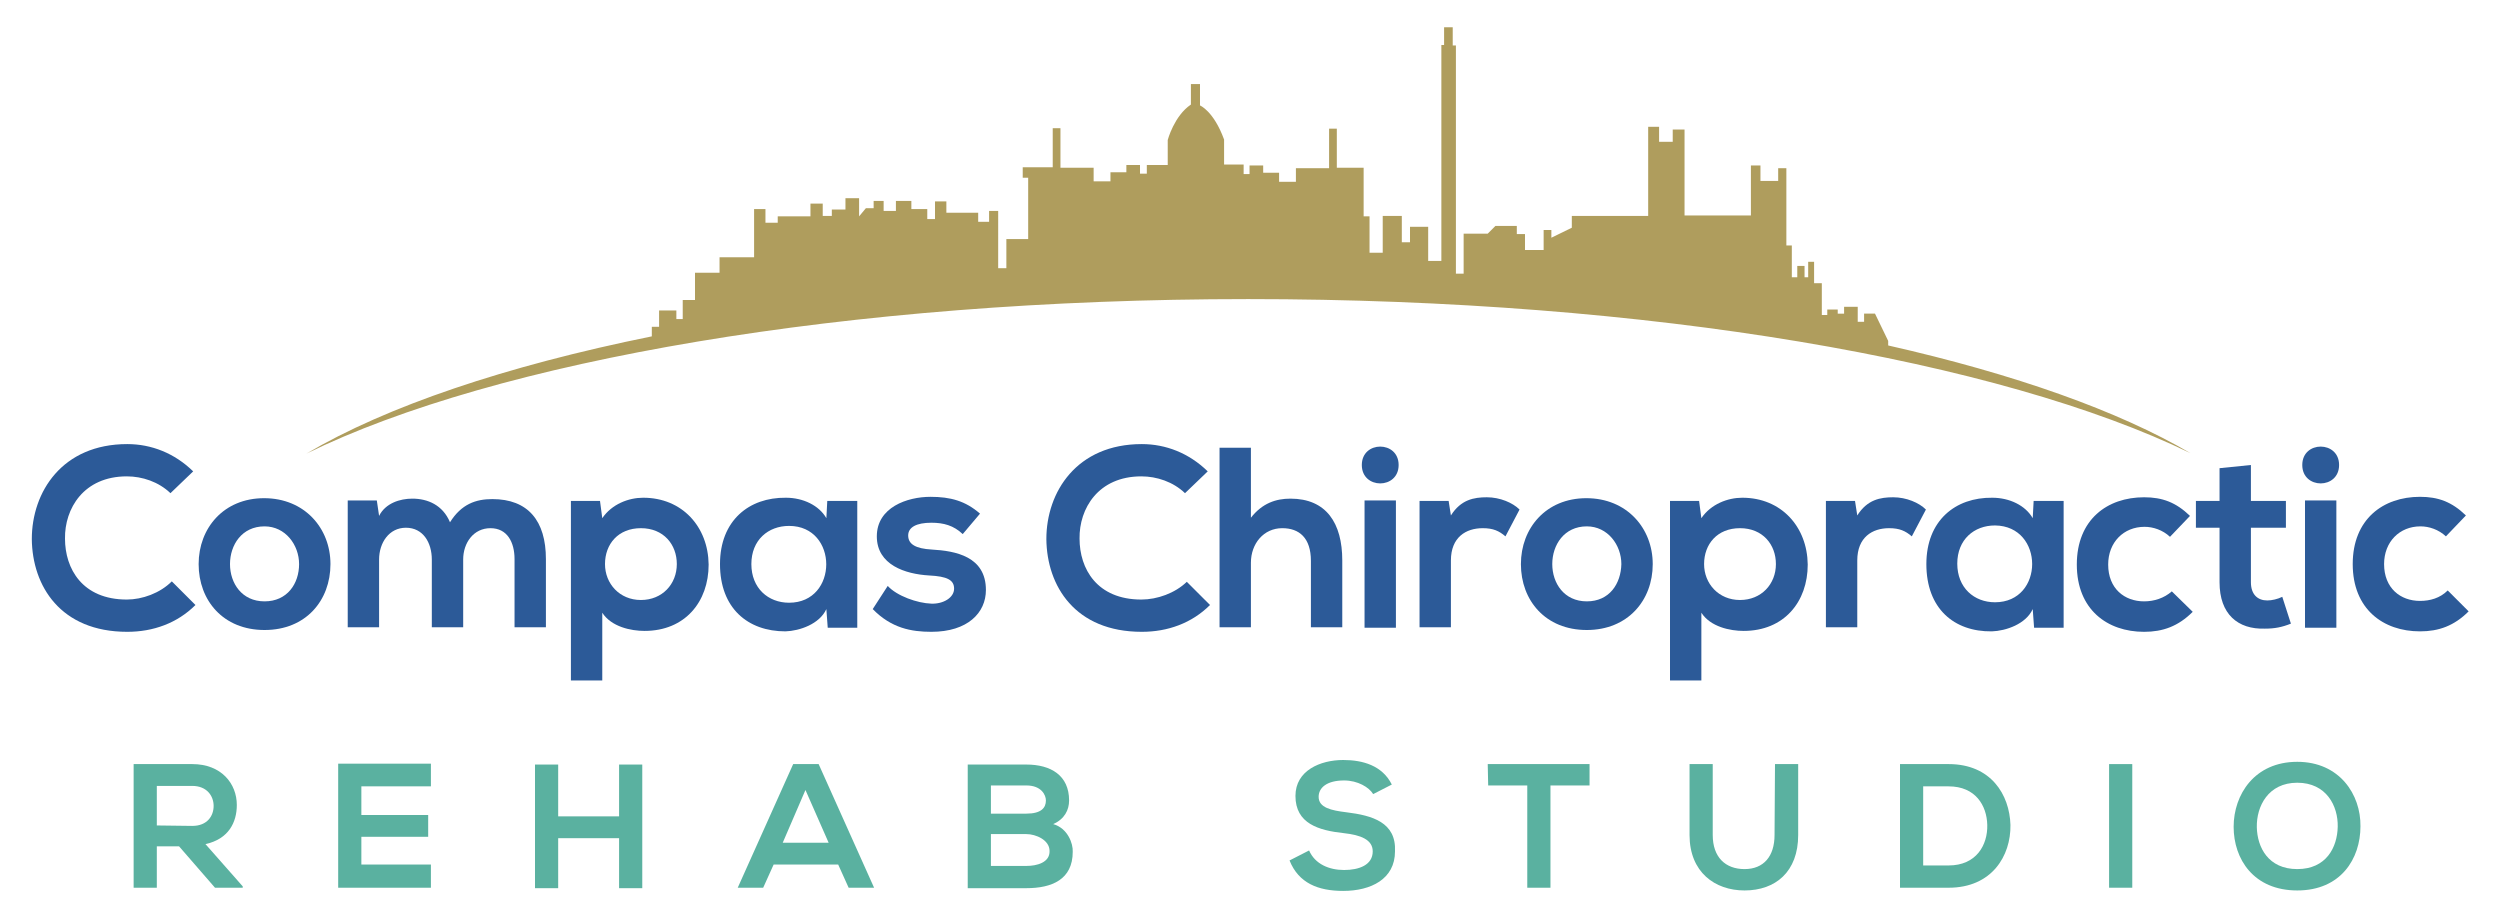 <?xml version="1.0" encoding="utf-8"?>
<!-- Generator: Adobe Illustrator 28.6.0, SVG Export Plug-In . SVG Version: 9.03 Build 54939)  -->
<svg version="1.0" id="Layer_1" xmlns="http://www.w3.org/2000/svg" xmlns:xlink="http://www.w3.org/1999/xlink" x="0px" y="0px"
	 viewBox="0 0 550 202" style="enable-background:new 0 0 550 202;" xml:space="preserve">
<style type="text/css">
	.st0{fill:#5AB1A0;}
	.st1{fill:#2C5A98;}
	.st2{fill:#AF9D5D;}
</style>
<g>
	<path class="st0" d="M52.1,177.1c0-4.7-3.4-9-9.8-9c-4.3,0-8.6,0-12.9,0v27.2h5.1v-9.1h4.9l7.9,9.1h6.1V195l-8.2-9.3
		C50.3,184.6,52.1,180.9,52.1,177.1z M34.5,181.6v-8.7h7.8c3.2,0,4.7,2.2,4.7,4.4s-1.4,4.4-4.7,4.4L34.5,181.6L34.5,181.6z"/>
	<path class="st0" d="M74.4,195.3h20.4v-5.1H79.5v-6.1h14.7v-4.8H79.5V173h15.3v-5H74.4C74.4,177.2,74.4,186.3,74.4,195.3z"/>
	<polygon class="st0" points="136.2,179.6 122.8,179.6 122.8,168.2 117.7,168.2 117.7,195.4 122.8,195.4 122.8,184.4 136.2,184.4 
		136.2,195.4 141.3,195.4 141.3,168.2 136.2,168.2 	"/>
	<path class="st0" d="M174.5,168.1l-12.2,27.2h5.6l2.3-5.1h14.2l2.3,5.1h5.6l-12.2-27.2H174.5z M172.2,185.4l5-11.6l5.1,11.6H172.2z
		"/>
	<path class="st0" d="M231.7,181.3c2.5-1.1,3.5-3.1,3.5-5.2c0-5.5-4-7.9-9.4-7.9c-4.3,0-8.6,0-12.9,0v27.2c4.3,0,8.6,0,12.9,0
		c5.6,0,10.2-1.9,10.2-8C236.1,185.6,234.9,182.2,231.7,181.3z M218,172.8h7.8c3.3,0,4.3,2.1,4.3,3.3c0,1.6-1,2.9-4.3,2.9H218V172.8
		z M225.9,190.5H218v-7h7.8c2.1,0,5.1,1.3,5.1,3.7C231,189.8,228,190.5,225.9,190.5z"/>
	<path class="st0" d="M296.2,178.7c-3.3-0.4-6.1-1-6.1-3.4c0-2,1.8-3.6,5.6-3.6c3,0,5.5,1.5,6.4,3l4.1-2.1
		c-2.1-4.2-6.4-5.4-10.7-5.4c-5,0-10.5,2.3-10.5,7.9c0,6.1,5.1,7.6,10.7,8.2c3.6,0.4,6.3,1.4,6.3,4c0,3-3,4.1-6.3,4.1
		s-6.4-1.3-7.7-4.3l-4.3,2.2c2,5,6.3,6.7,11.8,6.7c6.1,0,11.4-2.6,11.4-8.7C307.2,180.9,301.9,179.4,296.2,178.7z"/>
	<path class="st0" d="M327.4,172.8h8.6v22.5h5.1v-22.5h8.6v-4.7c-7.9,0-14.5,0-22.4,0L327.4,172.8L327.4,172.8z"/>
	<path class="st0" d="M390.4,183.7c0,4.7-2.4,7.5-6.6,7.5s-7-2.6-7-7.5v-15.6h-5.1v15.6c0,8.2,5.6,12.2,12.1,12.2
		c6.8,0,11.8-4.1,11.8-12.2v-15.6h-5.1L390.4,183.7L390.4,183.7z"/>
	<path class="st0" d="M428.7,168.1c-3.3,0-7.3,0-10.7,0v27.2c3.3,0,7.3,0,10.7,0c9.5,0,13.7-7,13.6-13.8
		C442.1,174.8,438,168.1,428.7,168.1z M428.7,190.4h-5.6V173h5.6c5.9,0,8.4,4.2,8.5,8.5C437.3,185.9,434.8,190.4,428.7,190.4z"/>
	<rect x="464" y="168.1" class="st0" width="5.1" height="27.2"/>
	<path class="st0" d="M505.4,167.6c-9.4,0-14,7.2-14,14.3s4.4,14,14,14s13.9-7,13.9-14.1C519.4,174.8,514.7,167.6,505.4,167.6z
		 M505.4,191.2c-6.4,0-8.8-4.8-8.9-9.2c-0.1-4.6,2.5-9.8,8.9-9.8s9,5.1,8.9,9.7C514.2,186.4,511.8,191.2,505.4,191.2z"/>
	<path class="st1" d="M37.8,127.9c-2.6,2.6-6.5,4-9.9,4c-9.8,0-13.6-6.8-13.6-13.4c-0.1-6.6,4.1-13.7,13.6-13.7c3.4,0,7,1.2,9.6,3.7
		l5-4.8c-4.1-4-9.2-6-14.5-6c-14.3,0-21,10.5-21,20.9c0.1,10.3,6.3,20.4,21,20.4c5.7,0,11-1.9,15-5.9L37.8,127.9z"/>
	<path class="st1" d="M58.1,109.6c-8.9,0-14.4,6.6-14.4,14.5c0,8,5.4,14.5,14.5,14.5s14.5-6.5,14.5-14.5
		C72.7,116.2,67,109.6,58.1,109.6z M58.2,132.3c-5,0-7.6-4-7.6-8.2s2.6-8.3,7.6-8.3c4.6,0,7.6,4.1,7.6,8.3
		C65.8,128.4,63.2,132.3,58.2,132.3z"/>
	<path class="st1" d="M120.1,138v-15c0-8.4-3.9-13.2-11.8-13.2c-3.6,0-6.8,1.1-9.3,5.1c-1.6-3.8-4.9-5.2-8.3-5.2
		c-2.7,0-5.9,1-7.3,3.8l-0.5-3.4h-6.4V138h6.9v-14.9c0-3.7,2.2-7,5.9-7c3.8,0,5.7,3.3,5.7,7V138h6.9v-14.9c0-3.7,2.3-6.9,6-6.9
		s5.3,3.1,5.3,6.8v15H120.1z"/>
	<path class="st1" d="M141.5,109.5c-3.2,0-6.9,1.4-9,4.5l-0.5-3.8h-6.4v39.5h6.9v-14.9c2,3.1,6.3,4,9.3,4c8.9,0,14.1-6.4,14.1-14.6
		C155.8,115.9,150.1,109.5,141.5,109.5z M141,132c-4.7,0-7.9-3.6-7.9-7.9c0-4.4,2.9-7.9,7.9-7.9s7.9,3.6,7.9,7.9
		C148.9,128.5,145.7,132,141,132z"/>
	<path class="st1" d="M172.8,138.9c3.1-0.1,7.5-1.6,9-4.9l0.3,4.1h6.5v-27.9H182l-0.2,3.8c-1.6-2.8-5.1-4.5-8.9-4.5
		c-8.1-0.1-14.5,5-14.5,14.6C158.4,133.8,164.5,138.9,172.8,138.9z M173.6,115.7c10.9,0,10.9,16.9,0,16.9c-4.6,0-8.3-3.2-8.3-8.5
		C165.3,118.8,169,115.7,173.6,115.7z"/>
	<path class="st1" d="M216.9,129.8c0-7.4-6.7-8.6-11.9-8.9c-3.6-0.2-5.2-1.2-5.2-3.1c0-1.8,1.8-2.8,5.1-2.8c2.7,0,4.9,0.6,6.9,2.5
		l3.8-4.5c-3.2-2.8-6.5-3.7-10.9-3.7c-5.1,0-11.8,2.3-11.8,8.7c0,6.3,6.3,8.3,11.5,8.6c4,0.2,5.5,1,5.5,2.9c0,2-2.4,3.4-5,3.3
		c-3.1-0.1-7.6-1.7-9.6-3.9L192,134c4.1,4.2,8.5,5,12.9,5C212.9,139,216.9,134.8,216.9,129.8z"/>
	<path class="st1" d="M251.1,131.9c-9.8,0-13.6-6.8-13.6-13.4c-0.1-6.6,4.1-13.7,13.6-13.7c3.4,0,7,1.2,9.6,3.7l5-4.8
		c-4.1-4-9.2-6-14.5-6c-14.3,0-21,10.5-21,20.9c0.1,10.3,6.3,20.4,21,20.4c5.7,0,11-1.9,15-5.9l-5.1-5.1
		C258.5,130.5,254.6,131.9,251.1,131.9z"/>
	<path class="st1" d="M288.4,123.4V138h6.9v-14.7c0-8.2-3.5-13.6-11.4-13.6c-3.2,0-6.2,1-8.7,4.2V98.5h-6.9V138h6.9v-14.2
		c0-4.2,2.8-7.6,6.9-7.6C285.8,116.2,288.4,118.3,288.4,123.4z"/>
	<path class="st1" d="M299.6,102.3c0,5.4,8.1,5.4,8.1,0S299.6,96.9,299.6,102.3z"/>
	<rect x="300.2" y="110.1" class="st1" width="6.9" height="28"/>
	<path class="st1" d="M334.3,112.1c-1.5-1.5-4.3-2.7-7.2-2.7c-2.8,0-5.7,0.5-7.9,4l-0.5-3.2h-6.4V138h6.9v-14.7c0-5.1,3.3-7.1,7-7.1
		c2.3,0,3.6,0.6,5,1.8L334.3,112.1z"/>
	<path class="st1" d="M349,109.6c-8.9,0-14.4,6.6-14.4,14.5c0,8,5.4,14.5,14.5,14.5c9,0,14.5-6.5,14.5-14.5
		C363.6,116.2,357.9,109.6,349,109.6z M349.1,132.3c-5,0-7.6-4-7.6-8.2s2.6-8.3,7.6-8.3c4.6,0,7.6,4.1,7.6,8.3
		C356.6,128.4,354.1,132.3,349.1,132.3z"/>
	<path class="st1" d="M383.3,109.5c-3.2,0-6.9,1.4-9,4.5l-0.5-3.8h-6.4v39.5h6.9v-14.9c2,3.1,6.3,4,9.3,4c8.9,0,14.1-6.4,14.1-14.6
		C397.6,115.9,391.9,109.5,383.3,109.5z M382.8,132c-4.7,0-7.9-3.6-7.9-7.9c0-4.4,2.9-7.9,7.9-7.9s7.9,3.6,7.9,7.9
		C390.7,128.5,387.5,132,382.8,132z"/>
	<path class="st1" d="M423.7,112.1c-1.5-1.5-4.3-2.7-7.2-2.7c-2.8,0-5.7,0.5-7.9,4l-0.5-3.2h-6.4V138h6.9v-14.7c0-5.1,3.3-7.1,7-7.1
		c2.3,0,3.6,0.6,5,1.8L423.7,112.1z"/>
	<path class="st1" d="M447.2,114c-1.6-2.8-5.1-4.5-8.9-4.5c-8.1-0.1-14.5,5-14.5,14.6c0,9.8,6.1,14.9,14.4,14.8
		c3.1-0.1,7.5-1.6,9-4.9l0.3,4.1h6.5v-27.9h-6.6L447.2,114z M438.9,132.5c-4.6,0-8.3-3.2-8.3-8.5s3.7-8.4,8.3-8.4
		C449.8,115.7,449.8,132.5,438.9,132.5z"/>
	<path class="st1" d="M471.7,132.3c-4.3,0-7.9-2.8-7.9-8.1c0-4.9,3.4-8.3,8-8.3c1.9,0,4,0.7,5.6,2.2l4.4-4.6
		c-3.1-3-6.1-4.1-10.1-4.1c-8.1,0-14.8,4.9-14.8,14.8s6.7,14.8,14.8,14.8c4.1,0,7.5-1.2,10.7-4.4l-4.6-4.5
		C476.1,131.6,473.9,132.3,471.7,132.3z"/>
	<path class="st1" d="M504,137.2l-1.9-5.9c-1,0.5-2.3,0.8-3.3,0.8c-2.1,0-3.6-1.3-3.6-4v-12h7.7v-5.9h-7.7v-7.9l-6.9,0.7v7.2h-5.2
		v5.9h5.2v12c0,7,4,10.4,10,10.2C500.4,138.3,502,138,504,137.2z"/>
	<rect x="507.1" y="110.1" class="st1" width="6.9" height="28"/>
	<path class="st1" d="M514.6,102.3c0-5.4-8.1-5.4-8.1,0C506.5,107.7,514.6,107.7,514.6,102.3z"/>
	<path class="st1" d="M538.5,129.9c-1.7,1.7-3.9,2.3-6.1,2.3c-4.3,0-7.9-2.8-7.9-8.1c0-4.9,3.4-8.3,8-8.3c1.9,0,4,0.7,5.6,2.2
		l4.4-4.6c-3.1-3-6.1-4.1-10.1-4.1c-8.1,0-14.8,4.9-14.8,14.8s6.7,14.8,14.8,14.8c4.1,0,7.5-1.2,10.7-4.4L538.5,129.9z"/>
	<path class="st2" d="M274.6,65.8c88.4,0,165.6,13.6,207.3,33.9c-15.8-9.3-38.7-17.4-66.5-23.7v-1l-2.9-6h-2.4v1.8h-1.4v-3.3h-3V69
		h-1.4v-0.9H402v1.2h-1.2v-7h-1.7v-4.7h-1.3V61H397v-2.5h-1.6V61h-1.2v-7H393V37h-1.8v2.8h-3.9v-3.4h-2.1v11h-14.6V28.5H368v2.7h-3
		v-3.3h-2.4v19.6h-16.8v2.6l-4.5,2.2v-1.7h-1.7V55h-4.1v-3.5h-1.8v-1.8H329l-1.7,1.7H322v8.8h-1.7V10h-0.7V6h-1.9v3.9h-0.6v47.5
		h-2.9v-7.5h-4v3.4h-1.8v-5.8h-4.2v8.1h-2.9v-8H300V36.9h-5.9v-8.6h-1.7V37h-7.3v3h-3.7v-2h-3.5v-1.6h-3v1.9h-1.3v-2.1h-4.3v-5.5
		c-2.3-6.3-5.3-7.5-5.3-7.5v-4.7h-2V23c-3.7,2.5-5.1,7.8-5.1,7.8v5.5h-4.6v1.9h-1.5v-1.9h-3v1.6h-3.5v2h-3.7v-3h-7.3v-8.7h-1.7v8.6
		H225v2.3h1.2v13.5h-4.8V59h-1.8V46.4h-2v2.4h-2.4v-2h-7v-2.5h-2.5v3.9H204V46h-3.5v-1.8h-3.4v2.2h-2.7v-2.2h-2.2v1.6h-1.7l-1.5,1.8
		v-4h-3v2.5h-3v1.4h-2v-2.7h-2.7v2.8h-7.2V49h-2.7v-3h-2.5v10.6h-7.6V60h-5.4v6h-2.7v4.2h-1.4v-1.9H145v3.6h-1.6V74
		c-32.1,6.5-58.4,15.4-76,25.8C109,79.4,186.2,65.8,274.6,65.8z"/>
</g>
</svg>
